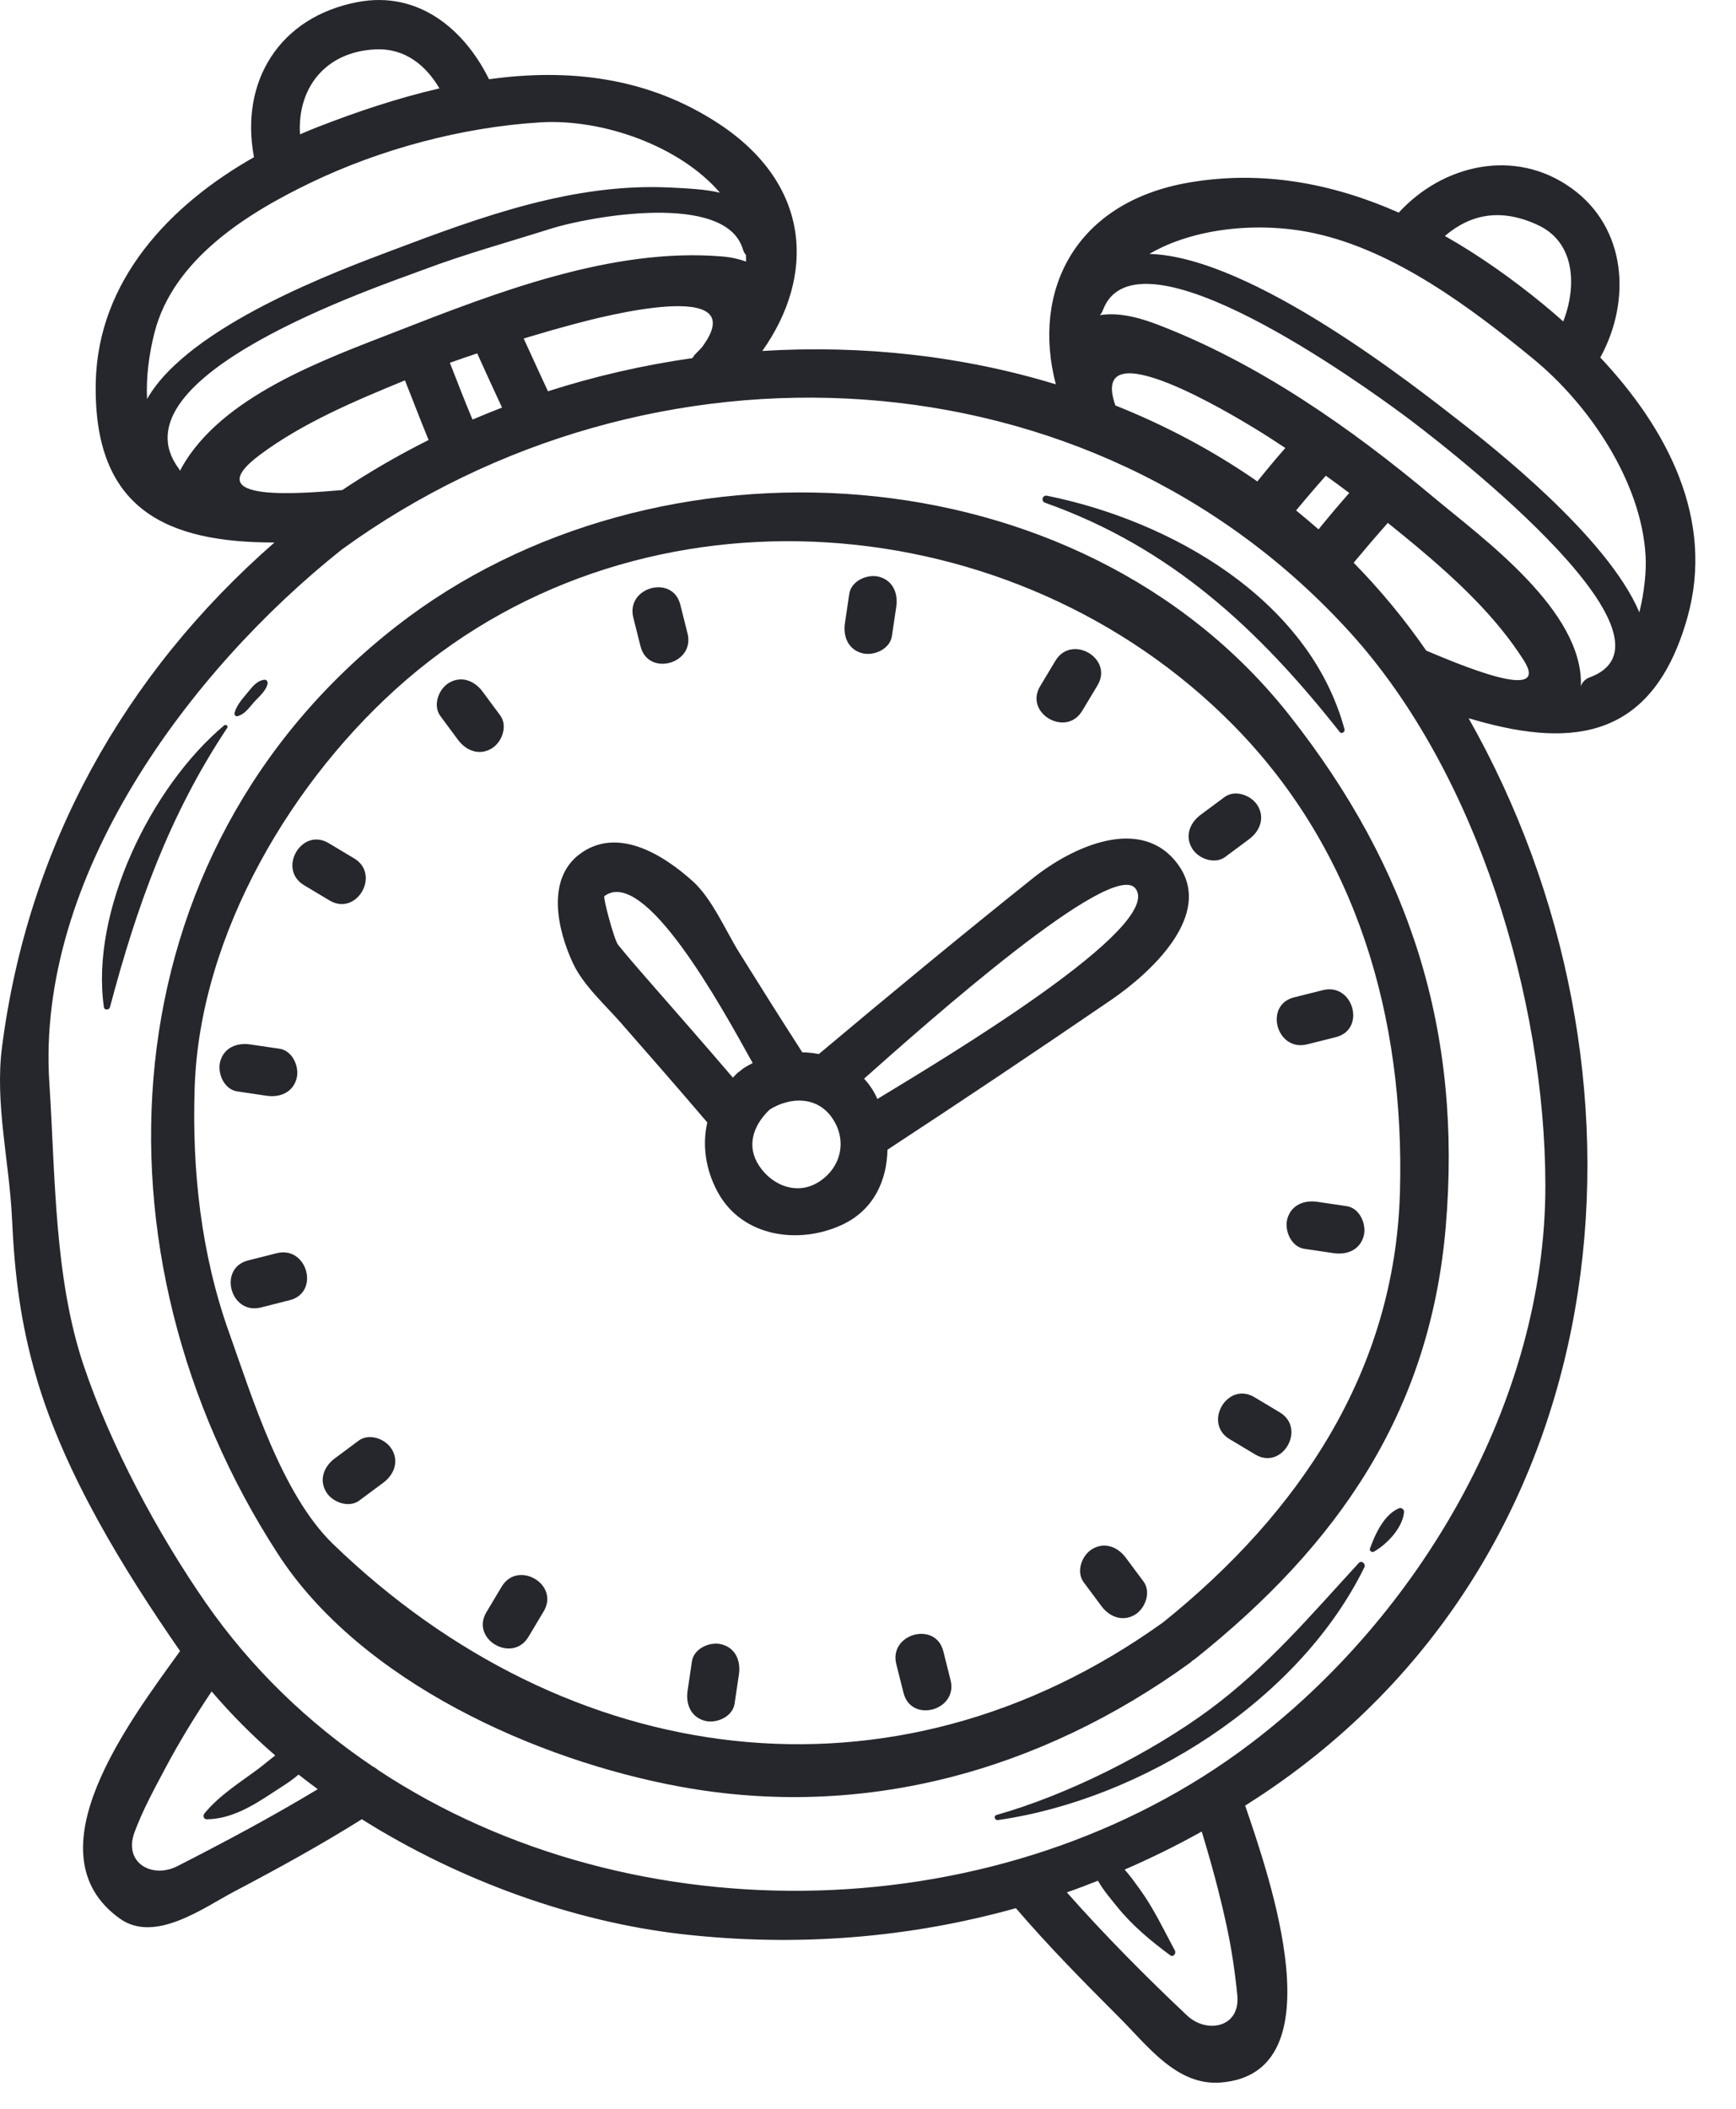 <svg width="42" height="51" viewBox="0 0 42 51" fill="none" xmlns="http://www.w3.org/2000/svg">
<path d="M9.595 15.141C2.538 20.64 2.016 30.324 6.724 37.581C8.732 40.678 12.987 42.572 16.447 43.208C20.87 44.022 25.162 42.838 28.787 40.217C28.811 40.2 28.829 40.181 28.85 40.161C28.869 40.149 28.888 40.139 28.906 40.125C32.355 37.375 34.59 34.174 34.976 29.686C35.383 24.943 34.117 21.001 31.194 17.296C26.104 10.846 15.853 10.265 9.595 15.141ZM33.87 28.823C33.751 33.169 31.423 36.594 28.144 39.232C21.599 43.931 13.713 42.812 8.054 37.338C6.813 36.137 6.093 33.771 5.541 32.223C4.862 30.32 4.643 28.301 4.71 26.293C4.834 22.576 7.092 18.801 9.827 16.444C15.604 11.463 24.563 12.194 29.833 17.533C32.84 20.58 33.986 24.632 33.87 28.823Z" fill="#25272D"/>
<path d="M38.717 8.646C39.471 7.27 39.354 5.516 38.028 4.557C36.647 3.558 34.897 3.988 33.841 5.142C32.259 4.442 30.554 4.108 28.77 4.414C25.994 4.89 24.956 7.05 25.544 9.295C23.269 8.6 20.849 8.34 18.443 8.488C19.727 6.675 19.633 4.475 17.404 3.001C15.671 1.856 13.749 1.652 11.831 1.916C11.237 0.712 10.126 -0.228 8.657 0.049C6.754 0.407 5.799 1.979 6.145 3.802C4.112 4.952 2.369 6.779 2.317 9.249C2.252 12.354 4.072 13.121 6.64 13.12C3 16.302 0.671 20.473 0.048 25.329C-0.127 26.692 0.227 28.102 0.29 29.463C0.354 30.841 0.495 32.002 0.888 33.339C1.563 35.64 2.991 37.959 4.348 39.917C4.351 39.921 4.354 39.925 4.357 39.929C3.138 41.624 0.687 44.826 2.904 46.403C3.752 47.005 4.93 46.133 5.664 45.747C6.71 45.197 7.752 44.625 8.754 43.997C11.139 45.497 13.908 46.479 16.492 46.775C19.259 47.091 21.989 46.872 24.578 46.148C25.368 47.07 26.224 47.936 27.082 48.794C27.764 49.475 28.472 50.447 29.53 50.365C32.379 50.147 30.714 45.396 30.125 43.668C30.371 43.512 30.614 43.352 30.855 43.184C39.34 37.268 40.335 25.851 35.531 17.371C35.576 17.385 35.62 17.396 35.666 17.409C35.686 17.415 35.707 17.42 35.727 17.426C38.106 18.102 40.003 17.839 40.822 14.941C41.498 12.548 40.322 10.355 38.717 8.646ZM37.216 5.447C38.12 5.872 38.146 6.938 37.821 7.774C37.662 7.633 37.502 7.495 37.341 7.363C36.593 6.749 35.795 6.182 34.957 5.707C35.59 5.167 36.33 5.031 37.216 5.447ZM31.799 5.641C33.746 6.062 35.59 7.444 37.095 8.679C38.465 9.803 39.709 11.662 39.812 13.434C39.834 13.796 39.787 14.304 39.662 14.809C38.889 12.978 36.059 10.765 35.3 10.175C34.274 9.378 30.284 6.207 27.807 6.141C28.884 5.51 30.464 5.352 31.799 5.641ZM27.947 7.828C27.391 7.619 26.953 7.565 26.612 7.622C26.637 7.59 26.662 7.557 26.678 7.513C27.483 5.312 33.058 9.374 33.936 10.02C34.617 10.519 41.067 15.42 38.461 16.381C38.347 16.423 38.28 16.503 38.247 16.594C38.318 14.773 35.859 13.011 34.681 12.024C32.673 10.341 30.41 8.758 27.947 7.828ZM26.985 9.806C26.312 7.888 29.908 10.09 30.347 10.355C30.601 10.508 30.849 10.671 31.097 10.834C30.865 11.098 30.64 11.369 30.42 11.643C29.346 10.897 28.192 10.287 26.985 9.806ZM31.701 11.936C31.824 11.791 31.951 11.649 32.076 11.505C32.267 11.642 32.456 11.78 32.644 11.922C32.389 12.21 32.142 12.504 31.9 12.802C31.721 12.646 31.54 12.493 31.357 12.345C31.47 12.208 31.586 12.072 31.701 11.936ZM33.135 13.153C33.28 12.983 33.428 12.815 33.576 12.646C33.806 12.832 34.037 13.017 34.263 13.207C35.225 14.012 36.189 14.905 36.865 15.969C37.536 17.025 35.27 16.055 34.506 15.735C33.973 14.963 33.383 14.256 32.75 13.609C32.877 13.456 33.006 13.304 33.135 13.153ZM17.973 6.029C17.989 6.085 18.015 6.13 18.047 6.166C18.049 6.219 18.052 6.272 18.05 6.326C17.888 6.267 17.699 6.221 17.465 6.202C14.818 5.981 12.003 7.075 9.586 8.018C7.844 8.698 5.356 9.579 4.387 11.322C4.375 11.345 4.366 11.366 4.355 11.388C4.347 11.374 4.346 11.36 4.335 11.346C2.637 9.107 9.174 6.927 10.223 6.531C11.239 6.147 12.3 5.856 13.336 5.528C14.224 5.247 17.558 4.623 17.973 6.029ZM8.28 11.852C7.363 11.927 4.712 12.176 6.286 11.001C7.329 10.223 8.599 9.691 9.797 9.199C9.99 9.679 10.171 10.164 10.37 10.641C9.649 11.002 8.95 11.405 8.28 11.852ZM11.432 10.147C11.239 9.694 11.065 9.232 10.884 8.774C11.103 8.694 11.324 8.621 11.545 8.546C11.743 8.984 11.943 9.421 12.146 9.857C11.906 9.95 11.668 10.046 11.432 10.147ZM13.257 9.463C13.06 9.038 12.864 8.613 12.67 8.186C13.078 8.063 13.488 7.945 13.9 7.835C14.494 7.675 18.276 6.679 16.975 8.408C16.933 8.45 16.896 8.492 16.852 8.534C16.809 8.575 16.777 8.618 16.751 8.661C15.566 8.83 14.396 9.097 13.257 9.463ZM9.085 1.194C9.8 1.161 10.305 1.583 10.632 2.138C9.627 2.369 8.634 2.703 7.68 3.074C7.539 3.129 7.398 3.188 7.258 3.249C7.189 2.151 7.854 1.251 9.085 1.194ZM3.736 8.051C4.188 6.27 5.982 5.158 7.505 4.424C9.204 3.605 11.183 3.076 13.061 2.96C14.594 2.864 16.46 3.542 17.417 4.66C17.055 4.575 16.643 4.557 16.204 4.535C13.87 4.422 11.636 5.243 9.481 6.057C8.239 6.526 4.568 7.87 3.558 9.65C3.532 9.127 3.604 8.572 3.736 8.051ZM4.291 45.132C3.688 45.44 2.978 45.06 3.255 44.31C3.451 43.782 3.726 43.278 3.989 42.782C4.331 42.137 4.714 41.513 5.12 40.906C5.587 41.453 6.101 41.972 6.659 42.455C6.513 42.565 6.375 42.685 6.242 42.784C5.792 43.118 5.305 43.42 4.946 43.857C4.902 43.91 4.927 43.999 5.005 43.998C5.592 43.991 6.105 43.679 6.582 43.364C6.775 43.236 7.021 43.093 7.223 42.917C7.376 43.037 7.53 43.155 7.688 43.27C6.582 43.937 5.438 44.547 4.291 45.132ZM29.679 46.588C29.798 47.14 29.88 47.697 29.935 48.258C30.011 49.036 29.196 49.192 28.72 48.744C27.714 47.796 26.73 46.804 25.811 45.766C26.064 45.678 26.314 45.582 26.564 45.484C26.686 45.705 26.86 45.905 27.018 46.102C27.39 46.565 27.837 46.937 28.313 47.288C28.384 47.341 28.462 47.242 28.426 47.175C28.152 46.666 27.909 46.147 27.568 45.678C27.453 45.52 27.338 45.358 27.209 45.215C27.842 44.94 28.465 44.635 29.074 44.295C29.305 45.051 29.512 45.813 29.679 46.588ZM30.259 42.165C24.295 46.691 15.351 46.905 9.148 42.808C9.109 42.773 9.066 42.744 9.02 42.722C7.462 41.672 6.079 40.35 4.968 38.748C3.801 37.063 2.673 34.952 2.025 33.026C1.308 30.896 1.34 28.428 1.194 26.193C0.867 21.211 4.572 16.231 8.266 13.292C15.708 7.885 26.383 8.347 32.687 15.322C35.751 18.712 37.383 24.187 37.388 28.665C37.393 33.897 34.339 39.07 30.259 42.165Z" fill="#25272D"/>
<path d="M24.994 21.235C23.247 22.63 21.522 24.055 19.81 25.492C19.679 25.466 19.545 25.453 19.41 25.449C18.894 24.648 18.386 23.842 17.882 23.033C17.553 22.504 17.227 21.73 16.755 21.307C16.022 20.65 14.927 19.984 14.027 20.654C13.211 21.262 13.485 22.488 13.862 23.295C14.113 23.831 14.633 24.294 15.018 24.733C15.72 25.534 16.421 26.335 17.112 27.146C16.988 27.689 17.067 28.276 17.358 28.819C17.95 29.922 19.331 30.108 20.378 29.618C21.138 29.263 21.457 28.55 21.471 27.805C23.287 26.616 25.091 25.406 26.883 24.182C27.814 23.545 29.4 22.121 28.492 20.896C27.604 19.699 25.932 20.487 24.994 21.235ZM14.954 22.85C14.859 22.734 14.584 21.701 14.622 21.672C15.594 20.949 17.445 24.329 18.21 25.709C18.129 25.75 18.05 25.794 17.976 25.844C17.949 25.863 17.926 25.884 17.904 25.904C17.888 25.915 17.872 25.923 17.857 25.936C17.81 25.975 17.774 26.02 17.731 26.062C17.036 25.25 16.331 24.447 15.628 23.643C15.399 23.382 15.173 23.119 14.954 22.85ZM19.783 28.6C19.226 28.934 18.587 28.616 18.311 28.101C18.059 27.631 18.276 27.157 18.625 26.831C19.131 26.519 19.782 26.511 20.143 27.052C20.514 27.608 20.332 28.271 19.783 28.6ZM21.227 26.578C21.145 26.389 21.034 26.227 20.905 26.087C22.417 24.742 26.92 20.745 27.474 21.491C28.154 22.41 22.976 25.518 21.227 26.578Z" fill="#25272D"/>
<path d="M15.497 15.632C15.682 16.369 16.82 16.057 16.634 15.319C16.575 15.087 16.517 14.856 16.459 14.624C16.274 13.886 15.137 14.199 15.322 14.937C15.38 15.169 15.438 15.401 15.497 15.632Z" fill="#25272D"/>
<path d="M22.822 39.934C22.635 39.197 21.498 39.51 21.685 40.248C21.743 40.48 21.801 40.711 21.86 40.943C22.046 41.68 23.184 41.367 22.997 40.63C22.938 40.398 22.88 40.166 22.822 39.934Z" fill="#25272D"/>
<path d="M31.623 25.257C31.855 25.199 32.087 25.141 32.318 25.083C33.056 24.899 32.743 23.761 32.005 23.946C31.773 24.004 31.541 24.062 31.309 24.12C30.572 24.305 30.885 25.442 31.623 25.257Z" fill="#25272D"/>
<path d="M6.695 30.308C6.464 30.366 6.232 30.424 6.001 30.483C5.265 30.672 5.577 31.81 6.315 31.62C6.546 31.561 6.777 31.503 7.009 31.444C7.746 31.259 7.433 30.122 6.695 30.308Z" fill="#25272D"/>
<path d="M26.183 17.19C26.306 16.985 26.429 16.78 26.552 16.576C26.945 15.922 25.925 15.329 25.534 15.98C25.411 16.185 25.288 16.39 25.165 16.595C24.773 17.249 25.793 17.841 26.183 17.19Z" fill="#25272D"/>
<path d="M12.136 38.374C12.014 38.58 11.89 38.785 11.768 38.99C11.376 39.644 12.396 40.237 12.786 39.585C12.909 39.38 13.032 39.175 13.154 38.969C13.544 38.314 12.524 37.721 12.136 38.374Z" fill="#25272D"/>
<path d="M30.962 34.157C30.758 34.033 30.553 33.911 30.347 33.789C29.692 33.4 29.099 34.419 29.752 34.807C29.957 34.929 30.163 35.052 30.367 35.175C31.02 35.568 31.613 34.548 30.962 34.157Z" fill="#25272D"/>
<path d="M7.357 21.409C7.562 21.532 7.767 21.654 7.972 21.777C8.626 22.168 9.219 21.148 8.567 20.759C8.362 20.636 8.157 20.514 7.952 20.391C7.298 19.999 6.705 21.019 7.357 21.409Z" fill="#25272D"/>
<path d="M20.853 15.796C21.135 15.873 21.531 15.702 21.578 15.384C21.614 15.148 21.649 14.912 21.684 14.675C21.731 14.358 21.61 14.043 21.272 13.95C20.991 13.873 20.594 14.043 20.547 14.362C20.512 14.598 20.477 14.834 20.442 15.07C20.394 15.388 20.516 15.703 20.853 15.796Z" fill="#25272D"/>
<path d="M17.465 39.769C17.184 39.691 16.787 39.862 16.74 40.18C16.705 40.417 16.67 40.653 16.635 40.89C16.588 41.207 16.709 41.522 17.047 41.615C17.328 41.692 17.725 41.522 17.772 41.203C17.807 40.967 17.842 40.73 17.877 40.494C17.924 40.176 17.803 39.861 17.465 39.769Z" fill="#25272D"/>
<path d="M31.871 29.065C31.553 29.019 31.238 29.139 31.145 29.477C31.068 29.758 31.239 30.156 31.557 30.202C31.794 30.237 32.03 30.272 32.267 30.307C32.584 30.353 32.899 30.233 32.992 29.895C33.069 29.614 32.899 29.216 32.58 29.17C32.344 29.135 32.107 29.1 31.871 29.065Z" fill="#25272D"/>
<path d="M6.449 26.5C6.766 26.547 7.082 26.425 7.174 26.088C7.252 25.807 7.081 25.41 6.763 25.363C6.526 25.327 6.29 25.293 6.054 25.259C5.736 25.212 5.421 25.332 5.328 25.67C5.251 25.951 5.421 26.349 5.74 26.395C5.976 26.43 6.213 26.465 6.449 26.5Z" fill="#25272D"/>
<path d="M29.048 19.705C28.791 19.897 28.661 20.212 28.837 20.512C28.985 20.766 29.385 20.916 29.643 20.724C29.835 20.581 30.027 20.439 30.219 20.296C30.477 20.105 30.607 19.79 30.431 19.489C30.282 19.235 29.882 19.085 29.624 19.278C29.432 19.421 29.24 19.563 29.048 19.705Z" fill="#25272D"/>
<path d="M8.676 34.842C8.484 34.985 8.292 35.127 8.1 35.27C7.843 35.461 7.712 35.777 7.888 36.077C8.037 36.331 8.437 36.481 8.695 36.288C8.887 36.146 9.079 36.003 9.271 35.86C9.529 35.67 9.658 35.354 9.482 35.054C9.333 34.799 8.934 34.65 8.676 34.842Z" fill="#25272D"/>
<path d="M27.236 37.671C27.045 37.414 26.73 37.284 26.43 37.46C26.175 37.608 26.026 38.007 26.218 38.266C26.361 38.458 26.503 38.651 26.647 38.842C26.838 39.099 27.152 39.23 27.453 39.054C27.707 38.905 27.857 38.505 27.665 38.247C27.522 38.055 27.379 37.863 27.236 37.671Z" fill="#25272D"/>
<path d="M12.1 17.299C11.957 17.107 11.815 16.915 11.673 16.723C11.482 16.465 11.166 16.336 10.866 16.512C10.611 16.661 10.463 17.059 10.655 17.318C10.796 17.51 10.939 17.702 11.082 17.894C11.274 18.151 11.588 18.282 11.889 18.105C12.143 17.957 12.293 17.557 12.1 17.299Z" fill="#25272D"/>
<path d="M5.422 17.544C3.658 19.022 2.181 22.041 2.514 24.36C2.525 24.436 2.642 24.427 2.66 24.36C3.306 21.923 4.091 19.717 5.498 17.602C5.53 17.554 5.462 17.511 5.422 17.544Z" fill="#25272D"/>
<path d="M5.747 17.32C5.918 17.275 6.019 17.126 6.13 16.998C6.25 16.861 6.433 16.72 6.474 16.537C6.484 16.492 6.452 16.433 6.4 16.439C6.212 16.46 6.103 16.613 5.988 16.752C5.869 16.896 5.717 17.062 5.674 17.248C5.665 17.291 5.702 17.332 5.747 17.32Z" fill="#25272D"/>
<path d="M32.872 37.801C31.713 39.063 30.648 40.322 29.258 41.349C27.823 42.407 25.817 43.411 24.111 43.893C24.029 43.916 24.065 44.029 24.145 44.017C27.634 43.516 31.427 41.126 33.008 37.906C33.05 37.822 32.942 37.725 32.872 37.801Z" fill="#25272D"/>
<path d="M33.852 36.475C33.489 36.619 33.269 37.104 33.144 37.451C33.124 37.507 33.194 37.552 33.242 37.525C33.56 37.343 33.938 36.947 33.969 36.564C33.973 36.508 33.906 36.454 33.852 36.475Z" fill="#25272D"/>
<path d="M25.285 12.159C28.327 13.239 30.444 15.21 32.414 17.704C32.459 17.76 32.545 17.699 32.529 17.638C31.665 14.461 28.287 12.586 25.332 11.989C25.219 11.966 25.178 12.121 25.285 12.159Z" fill="#25272D"/>
</svg>
